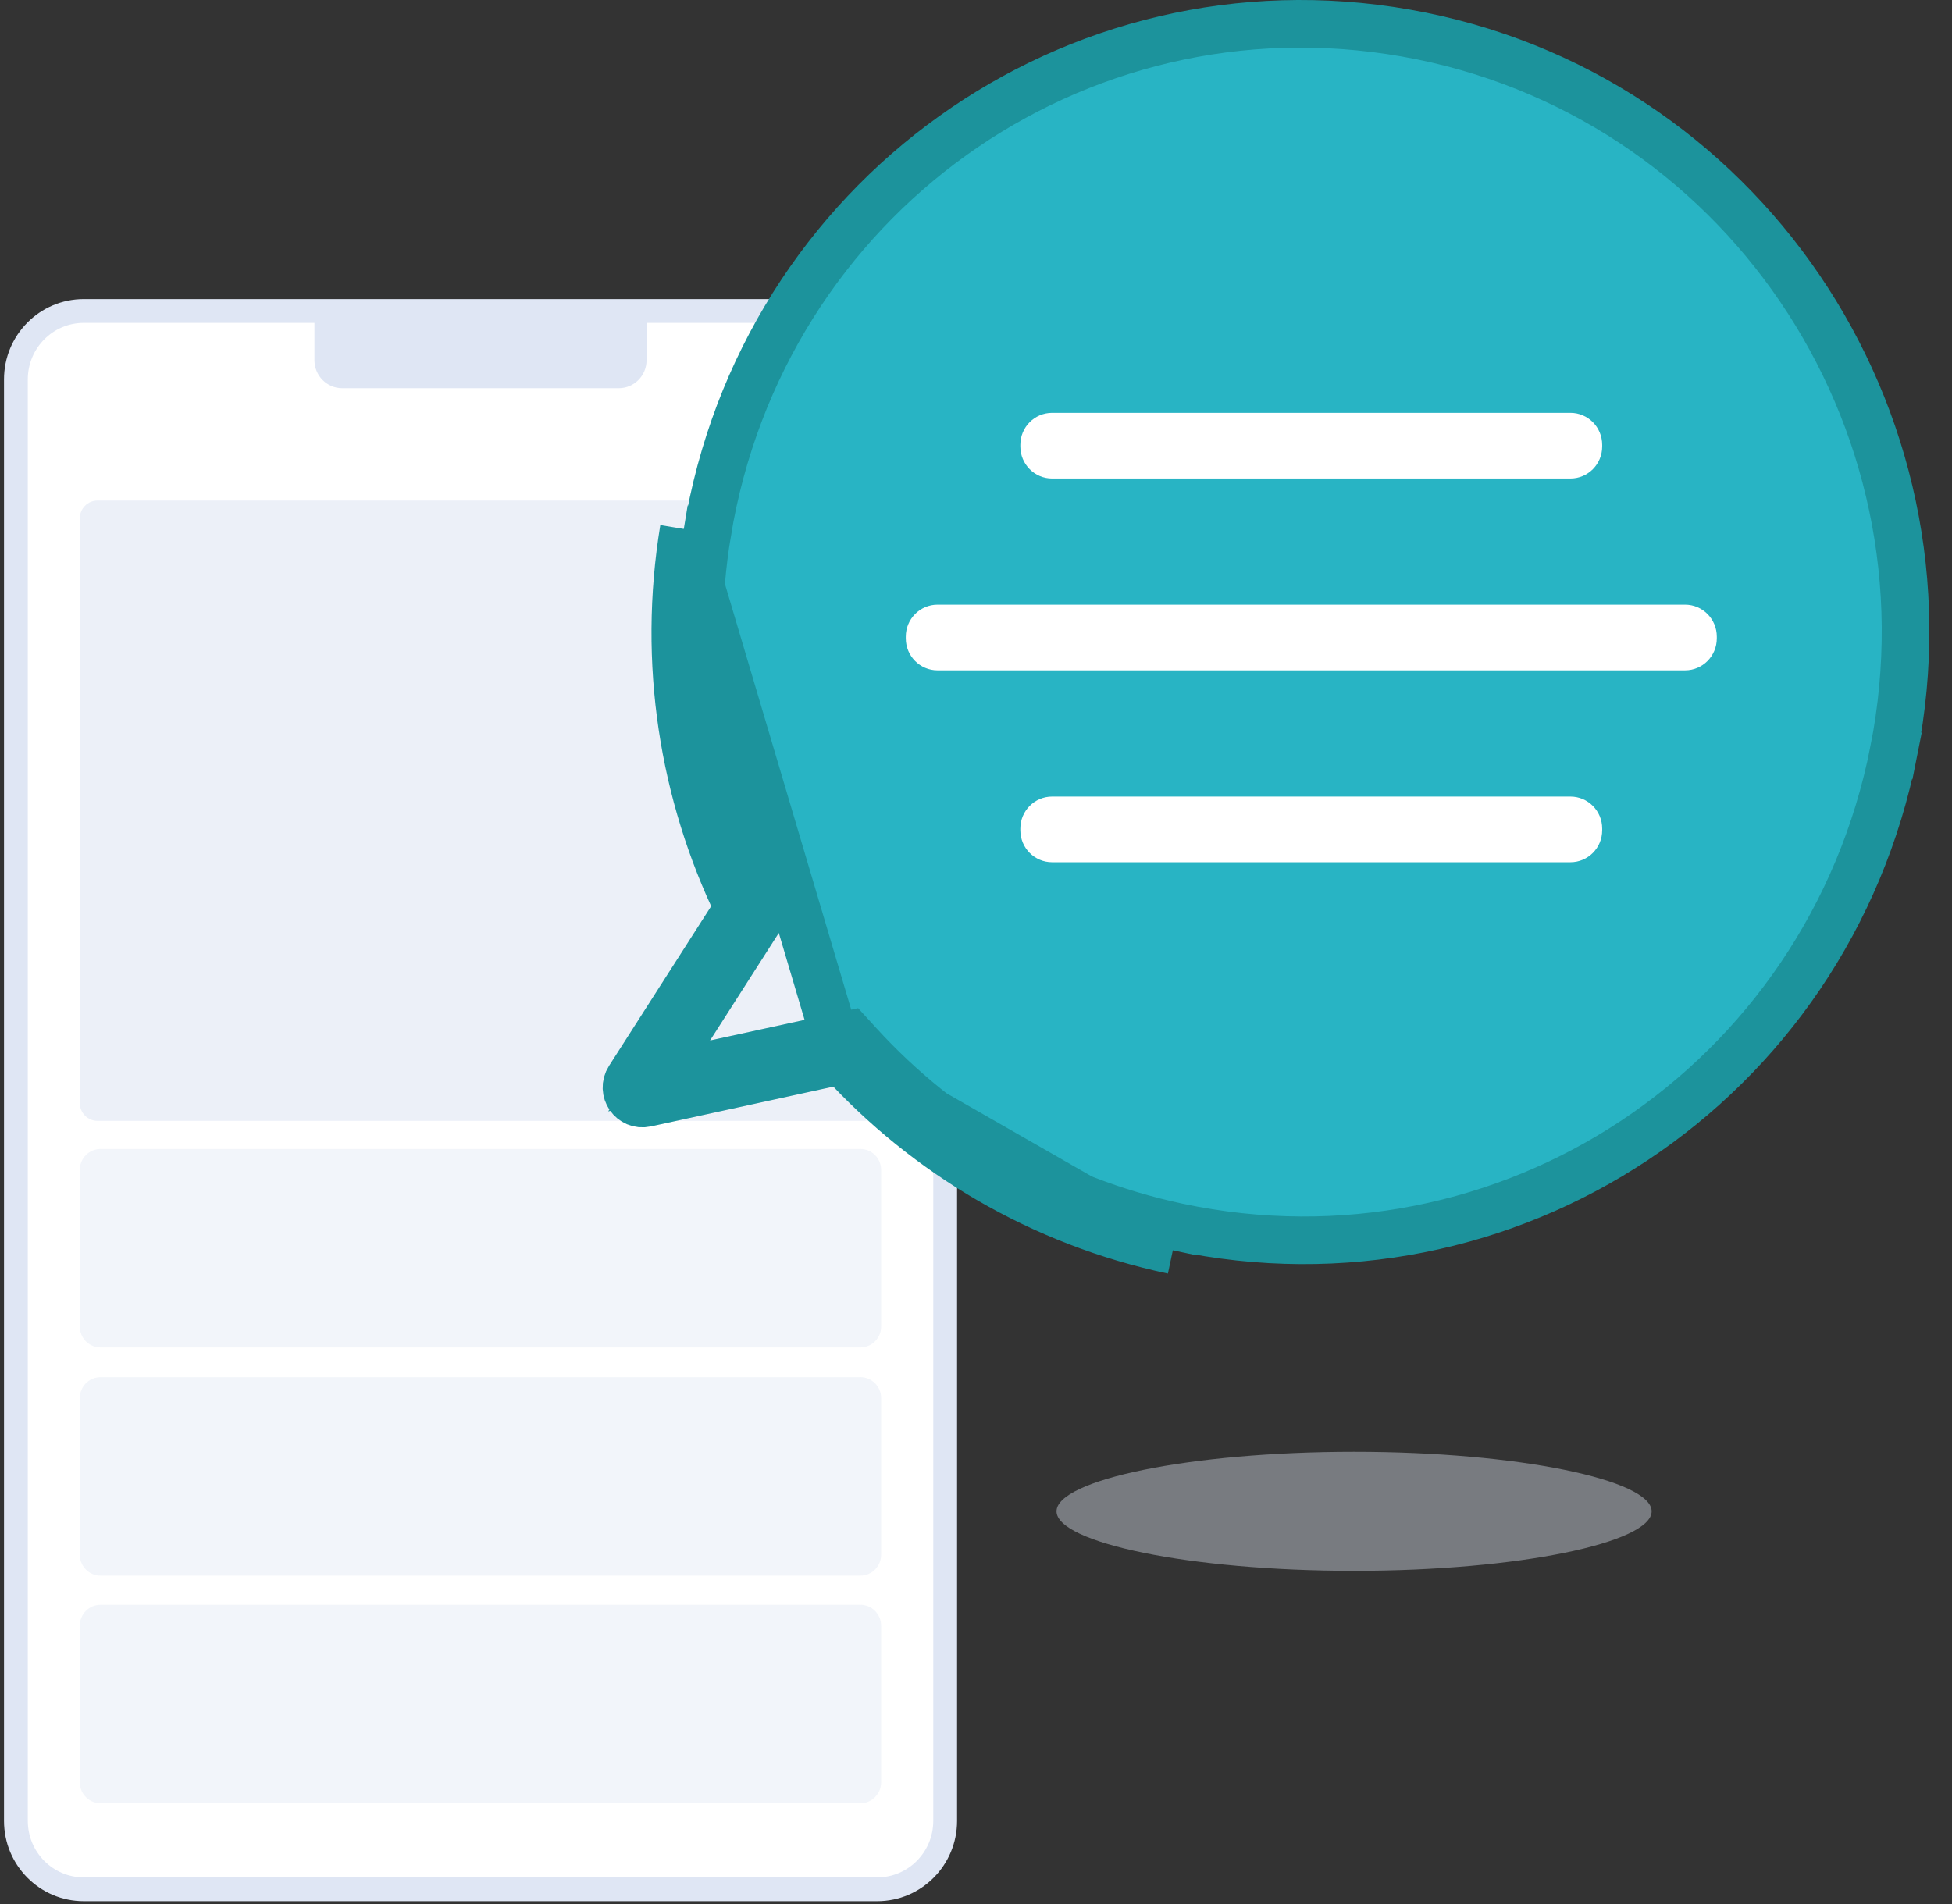 <svg width="82" height="80" viewBox="0 0 82 80" fill="none" xmlns="http://www.w3.org/2000/svg">
<rect x="0" y="0" width="82" height="80" fill="#333333" stroke="none"/>
<path d="M36.852 13.066H3.52C1.945 13.066 0.668 14.354 0.668 15.941V76.506C0.668 78.094 1.945 79.381 3.52 79.381H36.852C38.428 79.381 39.705 78.094 39.705 76.506V15.941C39.705 14.354 38.428 13.066 36.852 13.066Z" fill="white" stroke="#DFE6F4" stroke-miterlimit="10"/>
<path d="M13.207 13.066H27.161V15.134C27.161 15.785 26.637 16.311 25.994 16.311H14.376C13.731 16.311 13.209 15.783 13.209 15.134V13.066H13.207Z" fill="#DFE6F4"/>
<path d="M36.142 57.863H4.225C3.743 57.863 3.352 58.257 3.352 58.744V65.323C3.352 65.809 3.743 66.203 4.225 66.203H36.142C36.624 66.203 37.015 65.809 37.015 65.323V58.744C37.015 58.257 36.624 57.863 36.142 57.863Z" fill="#DFE6F4" fill-opacity="0.4"/>
<path d="M36.142 48.275H4.225C3.743 48.275 3.352 48.669 3.352 49.156V55.735C3.352 56.221 3.743 56.615 4.225 56.615H36.142C36.624 56.615 37.015 56.221 37.015 55.735V49.156C37.015 48.669 36.624 48.275 36.142 48.275Z" fill="#DFE6F4" fill-opacity="0.4"/>
<path d="M36.269 21.031H4.098C3.686 21.031 3.352 21.368 3.352 21.783V46.343C3.352 46.758 3.686 47.095 4.098 47.095H36.269C36.681 47.095 37.015 46.758 37.015 46.343V21.783C37.015 21.368 36.681 21.031 36.269 21.031Z" fill="#DFE6F4" fill-opacity="0.6"/>
<path d="M36.142 67.426H4.225C3.743 67.426 3.352 67.82 3.352 68.306V74.885C3.352 75.371 3.743 75.766 4.225 75.766H36.142C36.624 75.766 37.015 75.371 37.015 74.885V68.306C37.015 67.82 36.624 67.426 36.142 67.426Z" fill="#DFE6F4" fill-opacity="0.4"/>
<path d="M49.477 51.554C44.14 50.42 39.539 47.66 36.087 43.885L35.699 43.46L35.136 43.583L27.689 45.206L31.856 38.689L32.014 38.443V38.15V38.148V37.92L31.915 37.714C29.693 33.111 28.822 27.801 29.712 22.387L28.725 22.225M49.477 51.554L49.269 52.532M49.477 51.554L49.269 52.532M49.477 51.554C63.319 54.491 76.779 45.568 79.552 31.569L80.533 31.764L79.552 31.569C82.345 17.471 73.075 3.848 59.042 1.386C45.132 -1.054 32.022 8.328 29.712 22.387L28.725 22.225M49.269 52.532C43.72 51.354 38.936 48.483 35.349 44.56M49.269 52.532L35.349 44.56M28.725 22.225C27.801 27.848 28.706 33.366 31.014 38.148V38.15L26.426 45.323C26.101 45.83 26.546 46.479 27.131 46.351L35.349 44.56M28.725 22.225L35.349 44.56M26.919 45.373C26.919 45.373 26.919 45.373 26.919 45.373L26.919 45.373Z" fill="#28B4C4" stroke="#1C939C" stroke-width="2"/>
<path d="M65.971 17.346H44.197C43.46 17.346 42.863 17.948 42.863 18.69V18.761C42.863 19.504 43.46 20.105 44.197 20.105H65.971C66.708 20.105 67.305 19.504 67.305 18.761V18.69C67.305 17.948 66.708 17.346 65.971 17.346Z" fill="white"/>
<path d="M70.787 25.406H39.384C38.648 25.406 38.051 26.008 38.051 26.75V26.822C38.051 27.564 38.648 28.166 39.384 28.166H70.787C71.523 28.166 72.12 27.564 72.12 26.822V26.75C72.12 26.008 71.523 25.406 70.787 25.406Z" fill="white"/>
<path d="M65.971 33.469H44.197C43.46 33.469 42.863 34.071 42.863 34.813V34.885C42.863 35.627 43.46 36.228 44.197 36.228H65.971C66.708 36.228 67.305 35.627 67.305 34.885V34.813C67.305 34.071 66.708 33.469 65.971 33.469Z" fill="white"/>
<path d="M56.883 66C63.819 66 69.383 64.809 69.383 63.5C69.383 62.191 63.819 61 56.883 61C49.946 61 44.383 62.191 44.383 63.5C44.383 64.809 49.946 66 56.883 66Z" fill="#DFE6F4" fill-opacity="0.4"/>
</svg>
